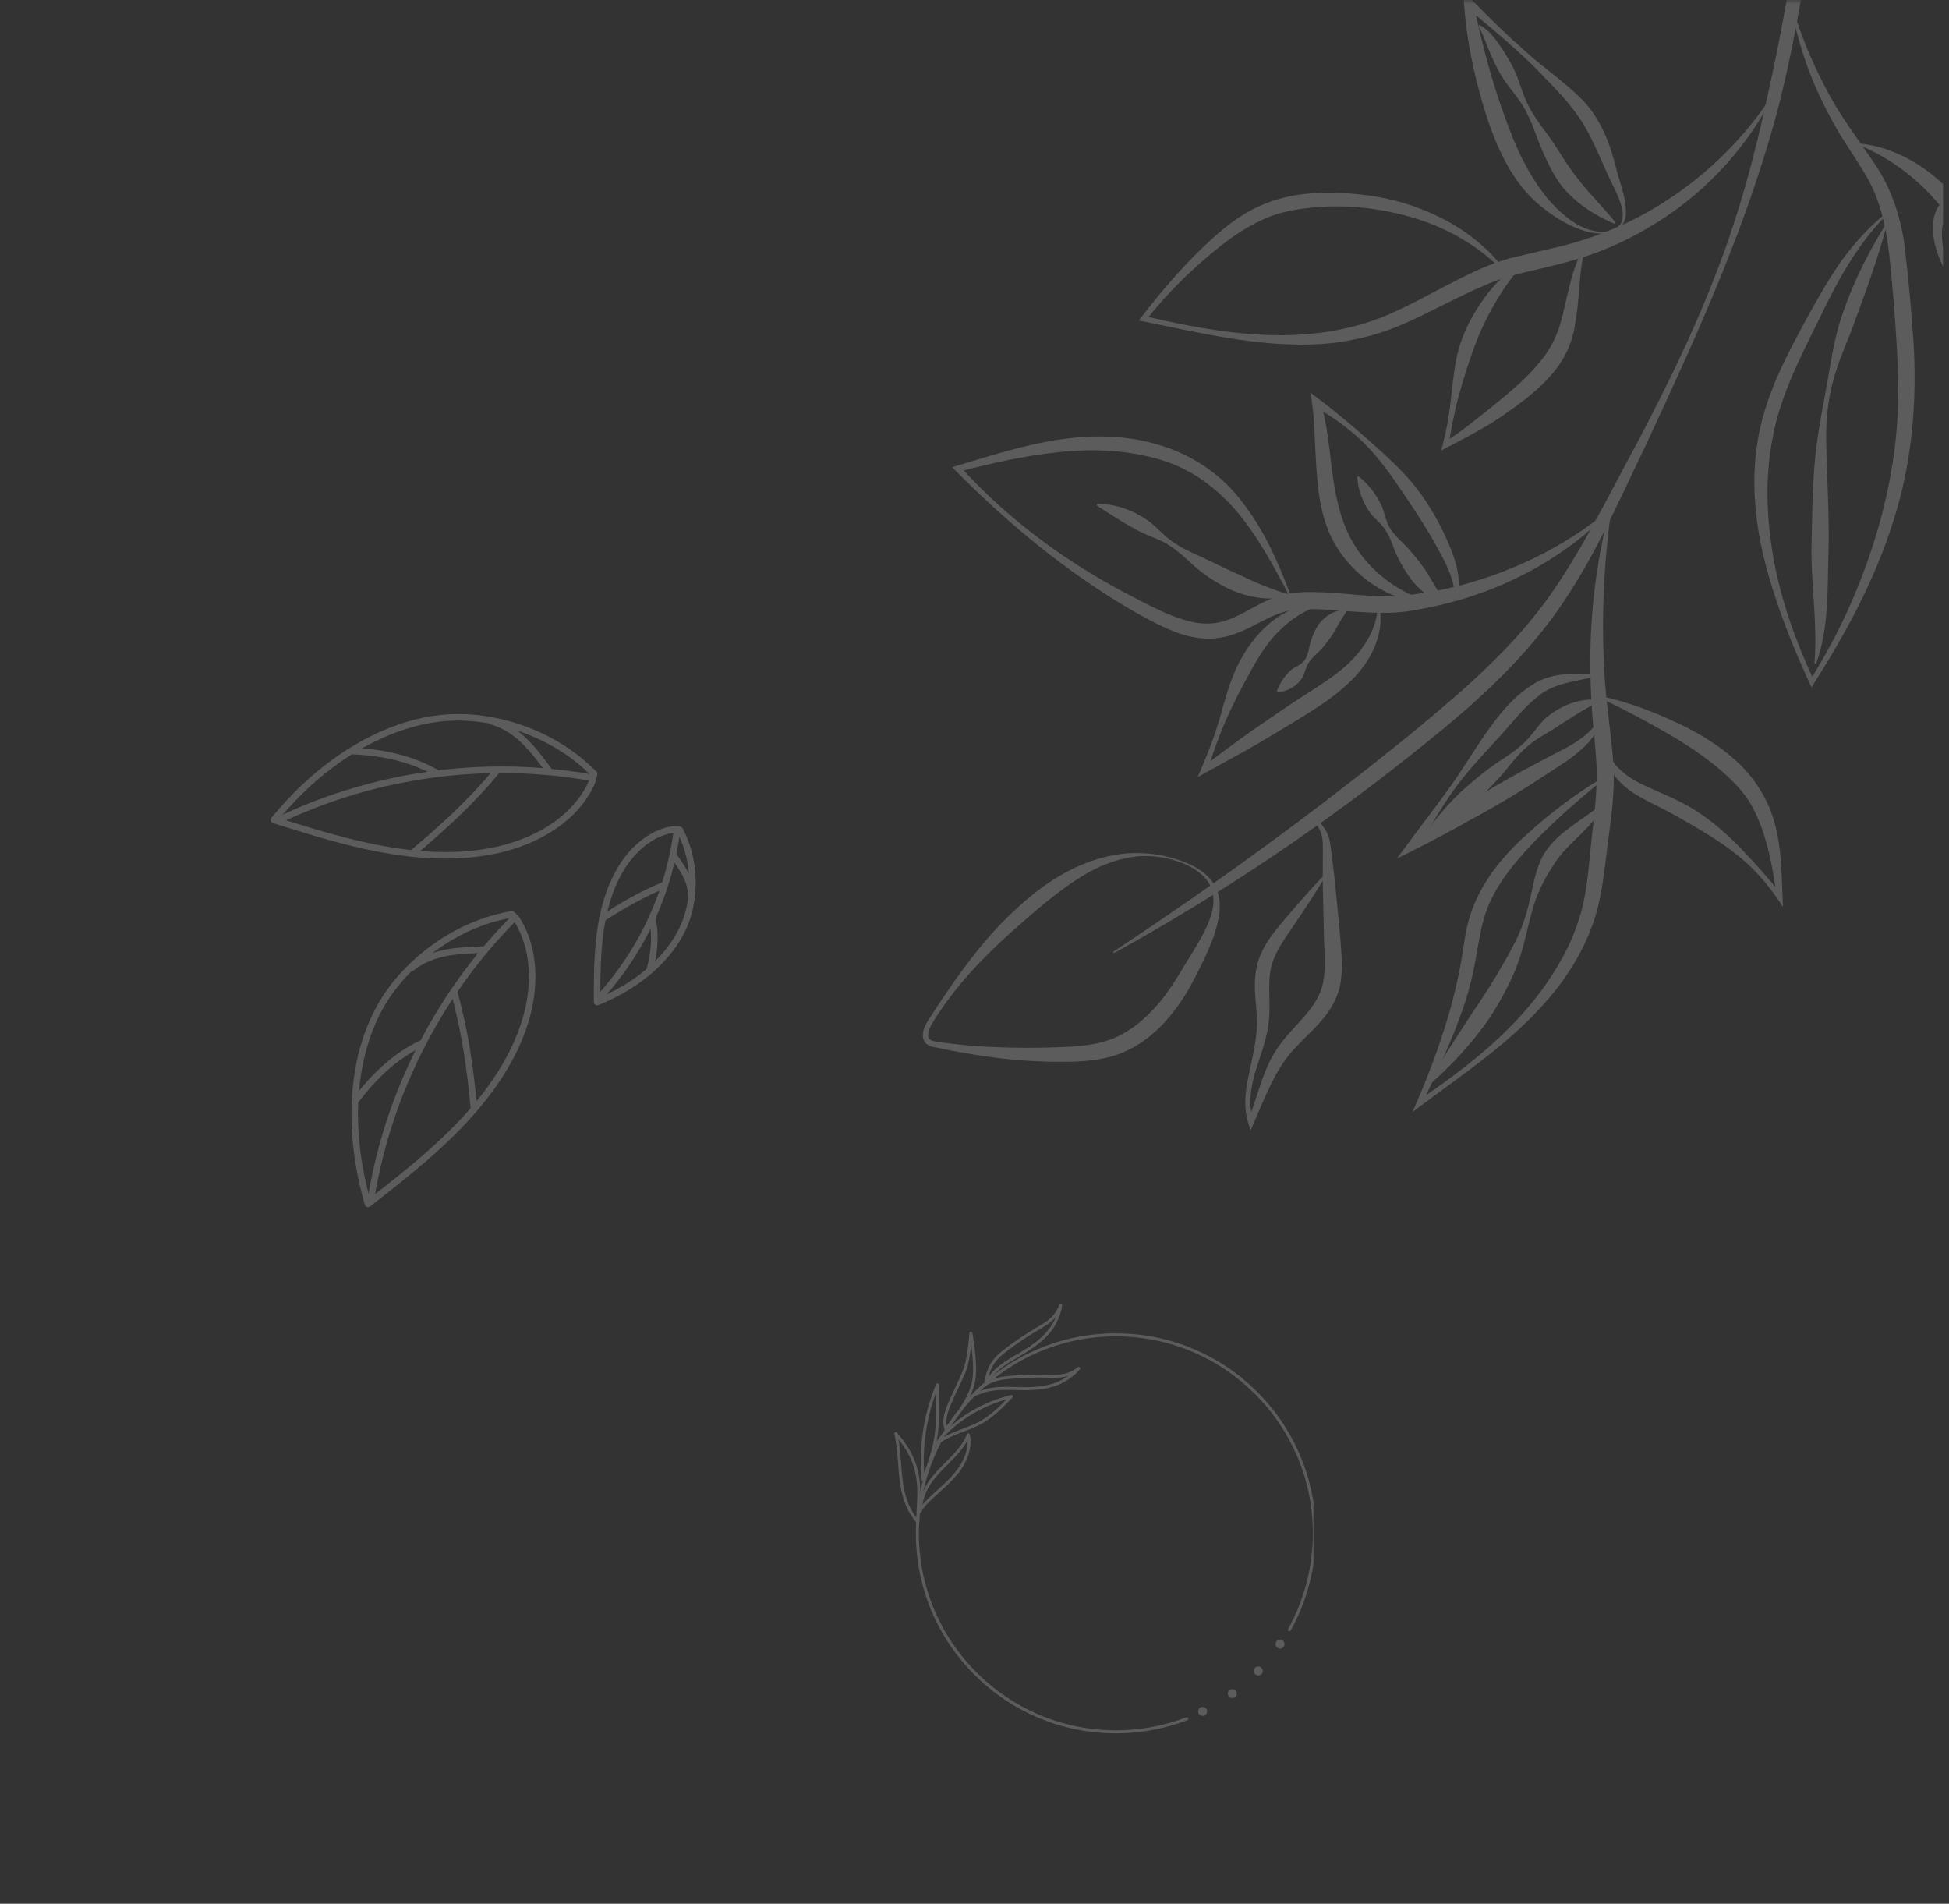 <svg xmlns="http://www.w3.org/2000/svg" xmlns:xlink="http://www.w3.org/1999/xlink" width="343" zoomAndPan="magnify" viewBox="0 0 257.25 251.25" height="335" preserveAspectRatio="xMidYMid meet" version="1.0"><rect x="0" y="0" width="257.25" height="251.25" fill="#333333" stroke="none"/><defs><filter x="0%" y="0%" width="100%" height="100%" id="e48d418381"><feColorMatrix values="0 0 0 0 1 0 0 0 0 1 0 0 0 0 1 0 0 0 1 0" color-interpolation-filters="sRGB"/></filter><clipPath id="3d6d04e11c"><path d="M 76 0 L 256.492 0 L 256.492 169 L 76 169 Z M 76 0 " clip-rule="nonzero"/></clipPath><mask id="b4875808d9"><g filter="url(#e48d418381)"><rect x="-25.725" width="308.7" fill="#000000" y="-25.125" height="301.5" fill-opacity="0.2"/></g></mask><clipPath id="b5c84caeb4"><path d="M 70 0 L 166 0 L 166 126 L 70 126 Z M 70 0 " clip-rule="nonzero"/></clipPath><clipPath id="10b704e081"><path d="M 57.535 167.594 L 2.734 28.441 L 179.457 -41.152 L 234.258 98 Z M 57.535 167.594 " clip-rule="nonzero"/></clipPath><clipPath id="9394f0899f"><path d="M 57.535 167.594 L 2.734 28.441 L 179.457 -41.152 L 234.258 98 Z M 57.535 167.594 " clip-rule="nonzero"/></clipPath><clipPath id="d10a7805ce"><path d="M 69.062 126.617 L 26.363 18.191 L 166.336 -36.934 L 209.035 71.496 Z M 69.062 126.617 " clip-rule="nonzero"/></clipPath><clipPath id="7063cdfcf4"><path d="M 69.062 126.617 L 26.625 18.859 L 166.598 -36.262 L 209.035 71.496 Z M 69.062 126.617 " clip-rule="nonzero"/></clipPath><clipPath id="e8d2884274"><path d="M 45 112 L 85 112 L 85 141 L 45 141 Z M 45 112 " clip-rule="nonzero"/></clipPath><clipPath id="3c9dd91ecd"><path d="M 57.535 167.594 L 2.734 28.441 L 179.457 -41.152 L 234.258 98 Z M 57.535 167.594 " clip-rule="nonzero"/></clipPath><clipPath id="f3fd510c75"><path d="M 57.535 167.594 L 2.734 28.441 L 179.457 -41.152 L 234.258 98 Z M 57.535 167.594 " clip-rule="nonzero"/></clipPath><clipPath id="4786678e48"><path d="M 88 107 L 102 107 L 102 150 L 88 150 Z M 88 107 " clip-rule="nonzero"/></clipPath><clipPath id="43bc46f155"><path d="M 57.535 167.594 L 2.734 28.441 L 179.457 -41.152 L 234.258 98 Z M 57.535 167.594 " clip-rule="nonzero"/></clipPath><clipPath id="64812da5ee"><path d="M 57.535 167.594 L 2.734 28.441 L 179.457 -41.152 L 234.258 98 Z M 57.535 167.594 " clip-rule="nonzero"/></clipPath><clipPath id="de5bcab19f"><path d="M 49 57 L 137 57 L 137 85 L 49 85 Z M 49 57 " clip-rule="nonzero"/></clipPath><clipPath id="1b90d04219"><path d="M 57.535 167.594 L 2.734 28.441 L 179.457 -41.152 L 234.258 98 Z M 57.535 167.594 " clip-rule="nonzero"/></clipPath><clipPath id="57d2595ac3"><path d="M 57.535 167.594 L 2.734 28.441 L 179.457 -41.152 L 234.258 98 Z M 57.535 167.594 " clip-rule="nonzero"/></clipPath><clipPath id="67a2a5272f"><path d="M 82 79 L 107 79 L 107 103 L 82 103 Z M 82 79 " clip-rule="nonzero"/></clipPath><clipPath id="20f73c387f"><path d="M 57.535 167.594 L 2.734 28.441 L 179.457 -41.152 L 234.258 98 Z M 57.535 167.594 " clip-rule="nonzero"/></clipPath><clipPath id="6b140a0700"><path d="M 57.535 167.594 L 2.734 28.441 L 179.457 -41.152 L 234.258 98 Z M 57.535 167.594 " clip-rule="nonzero"/></clipPath><clipPath id="39687932aa"><path d="M 97 51 L 117 51 L 117 80 L 97 80 Z M 97 51 " clip-rule="nonzero"/></clipPath><clipPath id="43e3c0bf6a"><path d="M 57.535 167.594 L 2.734 28.441 L 179.457 -41.152 L 234.258 98 Z M 57.535 167.594 " clip-rule="nonzero"/></clipPath><clipPath id="1ac3e924d8"><path d="M 57.535 167.594 L 2.734 28.441 L 179.457 -41.152 L 234.258 98 Z M 57.535 167.594 " clip-rule="nonzero"/></clipPath><clipPath id="d578a4f659"><path d="M 68 66 L 95 66 L 95 79 L 68 79 Z M 68 66 " clip-rule="nonzero"/></clipPath><clipPath id="a07ed4332a"><path d="M 57.535 167.594 L 2.734 28.441 L 179.457 -41.152 L 234.258 98 Z M 57.535 167.594 " clip-rule="nonzero"/></clipPath><clipPath id="f82d2de372"><path d="M 57.535 167.594 L 2.734 28.441 L 179.457 -41.152 L 234.258 98 Z M 57.535 167.594 " clip-rule="nonzero"/></clipPath><clipPath id="9b10613483"><path d="M 92 80 L 102 80 L 102 92 L 92 92 Z M 92 80 " clip-rule="nonzero"/></clipPath><clipPath id="62b0634ccf"><path d="M 57.535 167.594 L 2.734 28.441 L 179.457 -41.152 L 234.258 98 Z M 57.535 167.594 " clip-rule="nonzero"/></clipPath><clipPath id="7a29f15278"><path d="M 57.535 167.594 L 2.734 28.441 L 179.457 -41.152 L 234.258 98 Z M 57.535 167.594 " clip-rule="nonzero"/></clipPath><clipPath id="dd9af980be"><path d="M 103 62 L 115 62 L 115 80 L 103 80 Z M 103 62 " clip-rule="nonzero"/></clipPath><clipPath id="36fab8e881"><path d="M 57.535 167.594 L 2.734 28.441 L 179.457 -41.152 L 234.258 98 Z M 57.535 167.594 " clip-rule="nonzero"/></clipPath><clipPath id="b260d73ddb"><path d="M 57.535 167.594 L 2.734 28.441 L 179.457 -41.152 L 234.258 98 Z M 57.535 167.594 " clip-rule="nonzero"/></clipPath><clipPath id="c84c43a940"><path d="M 110 67 L 138 67 L 138 147 L 110 147 Z M 110 67 " clip-rule="nonzero"/></clipPath><clipPath id="c21a4edd9c"><path d="M 57.535 167.594 L 2.734 28.441 L 179.457 -41.152 L 234.258 98 Z M 57.535 167.594 " clip-rule="nonzero"/></clipPath><clipPath id="6cfcef1b05"><path d="M 57.535 167.594 L 2.734 28.441 L 179.457 -41.152 L 234.258 98 Z M 57.535 167.594 " clip-rule="nonzero"/></clipPath><clipPath id="7ea22d94cf"><path d="M 134 91 L 160 91 L 160 120 L 134 120 Z M 134 91 " clip-rule="nonzero"/></clipPath><clipPath id="248aebe82d"><path d="M 57.535 167.594 L 2.734 28.441 L 179.457 -41.152 L 234.258 98 Z M 57.535 167.594 " clip-rule="nonzero"/></clipPath><clipPath id="445510e59b"><path d="M 57.535 167.594 L 2.734 28.441 L 179.457 -41.152 L 234.258 98 Z M 57.535 167.594 " clip-rule="nonzero"/></clipPath><clipPath id="8425966a83"><path d="M 112 105 L 136 105 L 136 144 L 112 144 Z M 112 105 " clip-rule="nonzero"/></clipPath><clipPath id="e237549f1d"><path d="M 57.535 167.594 L 2.734 28.441 L 179.457 -41.152 L 234.258 98 Z M 57.535 167.594 " clip-rule="nonzero"/></clipPath><clipPath id="e0a107afec"><path d="M 57.535 167.594 L 2.734 28.441 L 179.457 -41.152 L 234.258 98 Z M 57.535 167.594 " clip-rule="nonzero"/></clipPath><clipPath id="fb1d414846"><path d="M 108 88 L 136 88 L 136 114 L 108 114 Z M 108 88 " clip-rule="nonzero"/></clipPath><clipPath id="183bd9defa"><path d="M 57.535 167.594 L 2.734 28.441 L 179.457 -41.152 L 234.258 98 Z M 57.535 167.594 " clip-rule="nonzero"/></clipPath><clipPath id="bbef4ef2c2"><path d="M 57.535 167.594 L 2.734 28.441 L 179.457 -41.152 L 234.258 98 Z M 57.535 167.594 " clip-rule="nonzero"/></clipPath><clipPath id="a7d427f11e"><path d="M 112 92 L 136 92 L 136 111 L 112 111 Z M 112 92 " clip-rule="nonzero"/></clipPath><clipPath id="b682f4fe2e"><path d="M 57.535 167.594 L 2.734 28.441 L 179.457 -41.152 L 234.258 98 Z M 57.535 167.594 " clip-rule="nonzero"/></clipPath><clipPath id="3ffc587b87"><path d="M 57.535 167.594 L 2.734 28.441 L 179.457 -41.152 L 234.258 98 Z M 57.535 167.594 " clip-rule="nonzero"/></clipPath><clipPath id="81aeb531ba"><path d="M 155 1 L 177 1 L 177 91 L 155 91 Z M 155 1 " clip-rule="nonzero"/></clipPath><clipPath id="99dd5732d8"><path d="M 57.535 167.594 L 2.734 28.441 L 179.457 -41.152 L 234.258 98 Z M 57.535 167.594 " clip-rule="nonzero"/></clipPath><clipPath id="3dfcae829c"><path d="M 57.535 167.594 L 2.734 28.441 L 179.457 -41.152 L 234.258 98 Z M 57.535 167.594 " clip-rule="nonzero"/></clipPath><clipPath id="8f37d2ec2d"><path d="M 169 18 L 180.492 18 L 180.492 56 L 169 56 Z M 169 18 " clip-rule="nonzero"/></clipPath><clipPath id="8fdef8017e"><path d="M 57.535 167.594 L 2.734 28.441 L 179.457 -41.152 L 234.258 98 Z M 57.535 167.594 " clip-rule="nonzero"/></clipPath><clipPath id="a70e420ed9"><path d="M 57.535 167.594 L 2.734 28.441 L 179.457 -41.152 L 234.258 98 Z M 57.535 167.594 " clip-rule="nonzero"/></clipPath><clipPath id="9001694660"><path d="M 179 25 L 180.492 25 L 180.492 68 L 179 68 Z M 179 25 " clip-rule="nonzero"/></clipPath><clipPath id="36c358de54"><path d="M 57.535 167.594 L 2.734 28.441 L 179.457 -41.152 L 234.258 98 Z M 57.535 167.594 " clip-rule="nonzero"/></clipPath><clipPath id="83a699df24"><path d="M 57.535 167.594 L 2.734 28.441 L 179.457 -41.152 L 234.258 98 Z M 57.535 167.594 " clip-rule="nonzero"/></clipPath><clipPath id="4f1fd05bd4"><path d="M 195.234 76.93 L 175.824 27.645 L 203.426 16.777 L 222.836 66.062 Z M 195.234 76.93 " clip-rule="nonzero"/></clipPath><clipPath id="e3b130c485"><path d="M 195.234 76.93 L 175.824 27.645 L 202.285 17.227 L 221.695 66.512 Z M 195.234 76.93 " clip-rule="nonzero"/></clipPath><clipPath id="1b028ebfd1"><path d="M 163 29 L 173 29 L 173 88 L 163 88 Z M 163 29 " clip-rule="nonzero"/></clipPath><clipPath id="c95bf5156f"><path d="M 57.535 167.594 L 2.734 28.441 L 179.457 -41.152 L 234.258 98 Z M 57.535 167.594 " clip-rule="nonzero"/></clipPath><clipPath id="cf6657efb3"><path d="M 57.535 167.594 L 2.734 28.441 L 179.457 -41.152 L 234.258 98 Z M 57.535 167.594 " clip-rule="nonzero"/></clipPath><clipPath id="dc892659a6"><path d="M 74 13 L 158 13 L 158 46 L 74 46 Z M 74 13 " clip-rule="nonzero"/></clipPath><clipPath id="e0ad51b6d9"><path d="M 57.535 167.594 L 2.734 28.441 L 179.457 -41.152 L 234.258 98 Z M 57.535 167.594 " clip-rule="nonzero"/></clipPath><clipPath id="d1c9abcb93"><path d="M 57.535 167.594 L 2.734 28.441 L 179.457 -41.152 L 234.258 98 Z M 57.535 167.594 " clip-rule="nonzero"/></clipPath><clipPath id="dba8cf1484"><path d="M 117 0 L 139 0 L 139 31 L 117 31 Z M 117 0 " clip-rule="nonzero"/></clipPath><clipPath id="1cbff78eec"><path d="M 57.535 167.594 L 2.734 28.441 L 179.457 -41.152 L 234.258 98 Z M 57.535 167.594 " clip-rule="nonzero"/></clipPath><clipPath id="8a5c0427c8"><path d="M 57.535 167.594 L 2.734 28.441 L 179.457 -41.152 L 234.258 98 Z M 57.535 167.594 " clip-rule="nonzero"/></clipPath><clipPath id="f531c709c8"><path d="M 114 32 L 134 32 L 134 60 L 114 60 Z M 114 32 " clip-rule="nonzero"/></clipPath><clipPath id="d7daa3e24e"><path d="M 57.535 167.594 L 2.734 28.441 L 179.457 -41.152 L 234.258 98 Z M 57.535 167.594 " clip-rule="nonzero"/></clipPath><clipPath id="51752acea8"><path d="M 57.535 167.594 L 2.734 28.441 L 179.457 -41.152 L 234.258 98 Z M 57.535 167.594 " clip-rule="nonzero"/></clipPath><clipPath id="752974a517"><path d="M 119 3 L 138 3 L 138 30 L 119 30 Z M 119 3 " clip-rule="nonzero"/></clipPath><clipPath id="957f0f5bca"><path d="M 57.535 167.594 L 2.734 28.441 L 179.457 -41.152 L 234.258 98 Z M 57.535 167.594 " clip-rule="nonzero"/></clipPath><clipPath id="54175ae44a"><path d="M 57.535 167.594 L 2.734 28.441 L 179.457 -41.152 L 234.258 98 Z M 57.535 167.594 " clip-rule="nonzero"/></clipPath><clipPath id="a1a8014717"><rect x="0" width="181" y="0" height="169"/></clipPath><mask id="9f77f7bee0"><g filter="url(#e48d418381)"><rect x="-25.725" width="308.7" fill="#000000" y="-25.125" height="301.5" fill-opacity="0.2"/></g></mask><clipPath id="309924d334"><path d="M 3 4 L 56.363 4 L 56.363 57.758 L 3 57.758 Z M 3 4 " clip-rule="nonzero"/></clipPath><clipPath id="d09b98aa72"><path d="M 12 1.016 L 24 1.016 L 24 12 L 12 12 Z M 12 1.016 " clip-rule="nonzero"/></clipPath><clipPath id="1314441554"><path d="M 1.027 18 L 5 18 L 5 31 L 1.027 31 Z M 1.027 18 " clip-rule="nonzero"/></clipPath><clipPath id="6cc4202756"><rect x="0" width="57" y="0" height="58"/></clipPath><mask id="0a9ddbbb13"><g filter="url(#e48d418381)"><rect x="-25.725" width="308.7" fill="#000000" y="-25.125" height="301.5" fill-opacity="0.2"/></g></mask><clipPath id="cecb778cd3"><path d="M 22 37 L 47 37 L 47 76.844 L 22 76.844 Z M 22 37 " clip-rule="nonzero"/></clipPath><clipPath id="628f09992a"><path d="M 24.379 76.609 L 1.172 24.734 L 55.094 0.613 L 78.301 52.488 Z M 24.379 76.609 " clip-rule="nonzero"/></clipPath><clipPath id="14234e745b"><path d="M 24.379 76.609 L 1.172 24.734 L 55.094 0.613 L 78.301 52.488 Z M 24.379 76.609 " clip-rule="nonzero"/></clipPath><clipPath id="3d7c8626b3"><path d="M 24 37 L 45 37 L 45 76 L 24 76 Z M 24 37 " clip-rule="nonzero"/></clipPath><clipPath id="30a88124fb"><path d="M 24.379 76.609 L 1.172 24.734 L 55.094 0.613 L 78.301 52.488 Z M 24.379 76.609 " clip-rule="nonzero"/></clipPath><clipPath id="36e275bbe4"><path d="M 24.379 76.609 L 1.172 24.734 L 55.094 0.613 L 78.301 52.488 Z M 24.379 76.609 " clip-rule="nonzero"/></clipPath><clipPath id="c208935839"><path d="M 22 54 L 33 54 L 33 63 L 22 63 Z M 22 54 " clip-rule="nonzero"/></clipPath><clipPath id="8bb5548cf0"><path d="M 24.379 76.609 L 1.172 24.734 L 55.094 0.613 L 78.301 52.488 Z M 24.379 76.609 " clip-rule="nonzero"/></clipPath><clipPath id="ea0d0d0fce"><path d="M 24.379 76.609 L 1.172 24.734 L 55.094 0.613 L 78.301 52.488 Z M 24.379 76.609 " clip-rule="nonzero"/></clipPath><clipPath id="8775f8ca92"><path d="M 35 47 L 40 47 L 40 64 L 35 64 Z M 35 47 " clip-rule="nonzero"/></clipPath><clipPath id="d384d9a6d4"><path d="M 24.379 76.609 L 1.172 24.734 L 55.094 0.613 L 78.301 52.488 Z M 24.379 76.609 " clip-rule="nonzero"/></clipPath><clipPath id="459b4a8051"><path d="M 24.379 76.609 L 1.172 24.734 L 55.094 0.613 L 78.301 52.488 Z M 24.379 76.609 " clip-rule="nonzero"/></clipPath><clipPath id="b9894a8a3f"><path d="M 29 41 L 41 41 L 41 46 L 29 46 Z M 29 41 " clip-rule="nonzero"/></clipPath><clipPath id="50878cb5e6"><path d="M 24.379 76.609 L 1.172 24.734 L 55.094 0.613 L 78.301 52.488 Z M 24.379 76.609 " clip-rule="nonzero"/></clipPath><clipPath id="018b668af9"><path d="M 24.379 76.609 L 1.172 24.734 L 55.094 0.613 L 78.301 52.488 Z M 24.379 76.609 " clip-rule="nonzero"/></clipPath><clipPath id="adfcbdd7de"><path d="M 11 11 L 55 11 L 55 31 L 11 31 Z M 11 11 " clip-rule="nonzero"/></clipPath><clipPath id="d736a0c4e9"><path d="M 24.379 76.609 L 1.172 24.734 L 55.094 0.613 L 78.301 52.488 Z M 24.379 76.609 " clip-rule="nonzero"/></clipPath><clipPath id="9865f3ba30"><path d="M 24.379 76.609 L 1.172 24.734 L 55.094 0.613 L 78.301 52.488 Z M 24.379 76.609 " clip-rule="nonzero"/></clipPath><clipPath id="277f7f5113"><path d="M 12 18 L 55 18 L 55 26 L 12 26 Z M 12 18 " clip-rule="nonzero"/></clipPath><clipPath id="892b2139b7"><path d="M 24.379 76.609 L 1.172 24.734 L 55.094 0.613 L 78.301 52.488 Z M 24.379 76.609 " clip-rule="nonzero"/></clipPath><clipPath id="2b4f9870a2"><path d="M 24.379 76.609 L 1.172 24.734 L 55.094 0.613 L 78.301 52.488 Z M 24.379 76.609 " clip-rule="nonzero"/></clipPath><clipPath id="372c25b9d8"><path d="M 22 15 L 35 15 L 35 20 L 22 20 Z M 22 15 " clip-rule="nonzero"/></clipPath><clipPath id="4e09888bcb"><path d="M 24.379 76.609 L 1.172 24.734 L 55.094 0.613 L 78.301 52.488 Z M 24.379 76.609 " clip-rule="nonzero"/></clipPath><clipPath id="c2629f5052"><path d="M 24.379 76.609 L 1.172 24.734 L 55.094 0.613 L 78.301 52.488 Z M 24.379 76.609 " clip-rule="nonzero"/></clipPath><clipPath id="28032b16ea"><path d="M 29 18 L 43 18 L 43 31 L 29 31 Z M 29 18 " clip-rule="nonzero"/></clipPath><clipPath id="e38b0edd84"><path d="M 24.379 76.609 L 1.172 24.734 L 55.094 0.613 L 78.301 52.488 Z M 24.379 76.609 " clip-rule="nonzero"/></clipPath><clipPath id="774e2f40af"><path d="M 24.379 76.609 L 1.172 24.734 L 55.094 0.613 L 78.301 52.488 Z M 24.379 76.609 " clip-rule="nonzero"/></clipPath><clipPath id="8934a56061"><path d="M 40 11 L 49 11 L 49 20 L 40 20 Z M 40 11 " clip-rule="nonzero"/></clipPath><clipPath id="899bfd6566"><path d="M 24.379 76.609 L 1.172 24.734 L 55.094 0.613 L 78.301 52.488 Z M 24.379 76.609 " clip-rule="nonzero"/></clipPath><clipPath id="9e0c6046da"><path d="M 24.379 76.609 L 1.172 24.734 L 55.094 0.613 L 78.301 52.488 Z M 24.379 76.609 " clip-rule="nonzero"/></clipPath><clipPath id="6c1d5a3d12"><path d="M 54 26 L 68 26 L 68 50 L 54 50 Z M 54 26 " clip-rule="nonzero"/></clipPath><clipPath id="095be11302"><path d="M 24.379 76.609 L 1.172 24.734 L 55.094 0.613 L 78.301 52.488 Z M 24.379 76.609 " clip-rule="nonzero"/></clipPath><clipPath id="5138c5e0fe"><path d="M 24.379 76.609 L 1.172 24.734 L 55.094 0.613 L 78.301 52.488 Z M 24.379 76.609 " clip-rule="nonzero"/></clipPath><clipPath id="f0f5fcb404"><path d="M 54 26 L 66 26 L 66 50 L 54 50 Z M 54 26 " clip-rule="nonzero"/></clipPath><clipPath id="27faad198b"><path d="M 24.379 76.609 L 1.172 24.734 L 55.094 0.613 L 78.301 52.488 Z M 24.379 76.609 " clip-rule="nonzero"/></clipPath><clipPath id="2e4fcc6ed0"><path d="M 24.379 76.609 L 1.172 24.734 L 55.094 0.613 L 78.301 52.488 Z M 24.379 76.609 " clip-rule="nonzero"/></clipPath><clipPath id="a1e1ca3b74"><path d="M 61 37 L 63 37 L 63 46 L 61 46 Z M 61 37 " clip-rule="nonzero"/></clipPath><clipPath id="9a37eeb764"><path d="M 24.379 76.609 L 1.172 24.734 L 55.094 0.613 L 78.301 52.488 Z M 24.379 76.609 " clip-rule="nonzero"/></clipPath><clipPath id="7c5b560934"><path d="M 24.379 76.609 L 1.172 24.734 L 55.094 0.613 L 78.301 52.488 Z M 24.379 76.609 " clip-rule="nonzero"/></clipPath><clipPath id="2350df80d2"><path d="M 55 33 L 65 33 L 65 39 L 55 39 Z M 55 33 " clip-rule="nonzero"/></clipPath><clipPath id="d6876ca85b"><path d="M 24.379 76.609 L 1.172 24.734 L 55.094 0.613 L 78.301 52.488 Z M 24.379 76.609 " clip-rule="nonzero"/></clipPath><clipPath id="910f37aabc"><path d="M 24.379 76.609 L 1.172 24.734 L 55.094 0.613 L 78.301 52.488 Z M 24.379 76.609 " clip-rule="nonzero"/></clipPath><clipPath id="8bcebfe460"><path d="M 64 29 L 68 29 L 68 36 L 64 36 Z M 64 29 " clip-rule="nonzero"/></clipPath><clipPath id="6b46aba6b6"><path d="M 24.379 76.609 L 1.172 24.734 L 55.094 0.613 L 78.301 52.488 Z M 24.379 76.609 " clip-rule="nonzero"/></clipPath><clipPath id="d0fa69fcf7"><path d="M 24.379 76.609 L 1.172 24.734 L 55.094 0.613 L 78.301 52.488 Z M 24.379 76.609 " clip-rule="nonzero"/></clipPath><clipPath id="a0c0b18692"><rect x="0" width="79" y="0" height="77"/></clipPath></defs><g clip-path="url(#3d6d04e11c)"><g mask="url(#b4875808d9)"><g transform="matrix(1, 0, 0, 1, 76, -0)"><g clip-path="url(#a1a8014717)"><g clip-path="url(#b5c84caeb4)"><g clip-path="url(#10b704e081)"><g clip-path="url(#9394f0899f)"><g clip-path="url(#d10a7805ce)"><g clip-path="url(#7063cdfcf4)"><path fill="#ffffff" d="M 165.418 -35.691 C 164.43 -19.336 162.926 -2.895 158.988 13.125 C 154.926 29.152 148.031 44.148 141.113 59.008 C 137.547 66.383 134.293 73.969 129.438 80.789 C 124.57 87.609 118.305 93.191 111.887 98.305 C 99.094 108.645 85.41 117.875 71.031 125.789 L 70.926 125.609 C 84.617 116.578 97.836 106.934 110.52 96.609 C 116.801 91.426 123.012 86.098 127.828 79.617 C 132.598 73.125 136.148 65.676 140.07 58.484 C 143.879 51.238 147.512 43.883 150.441 36.238 C 153.434 28.609 155.578 20.703 157.281 12.719 C 160.875 -3.203 162.801 -19.477 165.203 -35.715 L 165.418 -35.691 " fill-opacity="1" fill-rule="nonzero"/></g></g></g></g></g><g clip-path="url(#e8d2884274)"><g clip-path="url(#3c9dd91ecd)"><g clip-path="url(#f3fd510c75)"><path fill="#ffffff" d="M 79.363 113.426 C 81.363 114.055 83.461 115.098 84.504 117.148 C 85.465 119.277 84.844 121.676 84.152 123.691 C 83.406 125.746 82.434 127.668 81.441 129.547 C 80.434 131.48 79.18 133.309 77.68 134.965 C 76.156 136.59 74.324 138.031 72.18 138.914 C 70.035 139.809 67.75 140.043 65.59 140.117 C 61.281 140.223 57.004 139.906 52.781 139.215 C 51.73 139.051 50.672 138.867 49.629 138.668 L 48.062 138.34 C 47.547 138.215 47.016 138.246 46.391 137.852 C 45.758 137.414 45.715 136.559 45.875 136.023 C 46.023 135.453 46.324 134.941 46.621 134.504 C 47.207 133.617 47.754 132.707 48.371 131.832 C 50.738 128.293 53.289 124.832 56.277 121.734 C 59.285 118.711 62.652 115.852 66.715 114.156 C 68.719 113.297 70.867 112.754 73.027 112.605 C 75.18 112.492 77.336 112.758 79.363 113.426 Z M 79.301 113.629 C 77.297 112.992 75.145 112.793 73.094 113.156 C 71.039 113.547 69.086 114.297 67.309 115.344 C 63.758 117.438 60.629 120.227 57.496 123 C 54.398 125.793 51.402 128.805 48.934 132.223 C 48.32 133.078 47.719 133.945 47.172 134.848 C 46.629 135.648 46.199 136.84 46.816 137.238 C 47.098 137.43 47.684 137.473 48.199 137.566 L 49.762 137.762 C 50.812 137.879 51.859 137.984 52.914 138.059 C 57.117 138.34 61.328 138.355 65.488 138.121 C 67.555 137.992 69.551 137.688 71.309 136.887 C 73.074 136.078 74.66 134.875 76.027 133.418 C 77.43 131.988 78.594 130.293 79.664 128.539 C 80.742 126.715 81.91 124.957 82.867 123.137 C 83.785 121.336 84.559 119.305 83.953 117.375 C 83.281 115.449 81.258 114.266 79.301 113.629 " fill-opacity="1" fill-rule="nonzero"/></g></g></g><g clip-path="url(#4786678e48)"><g clip-path="url(#43bc46f155)"><g clip-path="url(#64812da5ee)"><path fill="#ffffff" d="M 98.941 115.625 C 97.453 118.188 95.781 120.625 94.133 123.059 C 93.305 124.25 92.551 125.453 92.07 126.703 C 91.586 127.926 91.52 129.25 91.527 130.672 C 91.547 132.094 91.633 133.609 91.43 135.164 C 91.219 136.715 90.77 138.164 90.305 139.566 C 89.359 142.312 88.477 145.285 89.48 147.977 L 88.766 147.965 L 90.52 142.703 C 91.121 140.934 91.926 139.141 93.148 137.594 C 94.312 136.051 95.695 134.793 96.762 133.422 C 97.859 132.047 98.551 130.637 98.75 129 C 98.941 127.367 98.812 125.551 98.75 123.691 L 98.625 118.16 C 98.57 116.324 98.598 114.473 98.602 112.629 C 98.598 111.695 98.645 110.824 98.402 110.027 C 98.289 109.641 98.035 109.25 97.828 108.812 C 97.617 108.398 97.453 107.816 97.703 107.344 L 97.898 107.418 C 97.734 108.281 98.609 108.836 99.074 109.738 C 99.559 110.66 99.625 111.664 99.738 112.562 C 99.965 114.398 100.207 116.23 100.367 118.062 L 100.891 123.566 C 101 125.391 101.27 127.27 100.996 129.301 C 100.785 131.367 99.645 133.324 98.375 134.75 C 97.09 136.219 95.711 137.438 94.547 138.742 C 92.262 141.32 90.945 144.875 89.477 148.234 L 89.062 149.191 L 88.762 148.223 C 87.805 145.184 88.82 142.16 89.363 139.312 C 89.648 137.875 89.902 136.441 89.918 135.059 C 89.914 133.672 89.699 132.242 89.641 130.719 C 89.582 129.215 89.719 127.523 90.379 126.016 C 90.996 124.52 91.961 123.285 92.895 122.125 C 94.809 119.867 96.707 117.625 98.777 115.496 L 98.941 115.625 " fill-opacity="1" fill-rule="nonzero"/></g></g></g><g clip-path="url(#de5bcab19f)"><g clip-path="url(#1b90d04219)"><g clip-path="url(#57d2595ac3)"><path fill="#ffffff" d="M 94.062 78.406 C 91.984 74.484 89.883 70.547 87.031 67.258 C 85.609 65.617 83.984 64.195 82.219 63.016 C 80.43 61.859 78.457 61 76.391 60.453 C 72.242 59.363 67.875 59.199 63.531 59.699 C 59.184 60.148 54.852 61.152 50.551 62.238 L 50.738 61.57 C 56.121 67.555 62.566 72.559 69.504 76.578 C 71.227 77.59 73.012 78.508 74.793 79.434 C 76.582 80.34 78.363 81.23 80.191 81.781 C 82.02 82.359 83.836 82.508 85.574 81.965 C 87.332 81.469 88.961 80.355 90.879 79.422 C 91.832 78.957 92.883 78.555 94.012 78.348 C 95.148 78.156 96.16 78.133 97.219 78.133 C 99.316 78.152 101.359 78.348 103.344 78.527 C 105.34 78.691 107.297 78.801 109.195 78.613 C 111.129 78.41 113.113 78.102 115.043 77.672 C 122.766 75.914 130.164 72.453 136.379 67.305 L 136.523 67.461 C 130.859 73.273 123.438 77.418 115.484 79.5 C 113.488 80.027 111.496 80.438 109.422 80.73 C 107.309 80.977 105.215 80.883 103.18 80.75 C 101.148 80.629 99.156 80.406 97.211 80.395 C 96.258 80.383 95.25 80.43 94.387 80.559 C 93.523 80.691 92.664 80.996 91.797 81.391 C 90.066 82.172 88.285 83.344 86.133 83.926 C 83.969 84.555 81.586 84.289 79.605 83.578 C 77.586 82.871 75.785 81.871 74.012 80.887 C 72.23 79.887 70.504 78.809 68.812 77.688 C 62.023 73.191 55.852 67.891 50.145 62.133 L 49.68 61.656 L 50.332 61.461 C 54.59 60.188 58.852 58.812 63.316 58.086 C 67.762 57.383 72.473 57.344 76.891 58.699 C 81.32 59.961 85.387 62.719 88.074 66.402 C 90.871 70.012 92.688 74.164 94.258 78.316 L 94.062 78.406 " fill-opacity="1" fill-rule="nonzero"/></g></g></g><g clip-path="url(#67a2a5272f)"><g clip-path="url(#20f73c387f)"><g clip-path="url(#6b140a0700)"><path fill="#ffffff" d="M 98.398 79.887 C 96.133 80.504 94.254 81.82 92.707 83.391 C 91.141 84.969 89.988 86.898 88.906 88.898 C 87.793 90.883 86.723 92.977 85.777 95.113 C 84.844 97.258 84.059 99.465 83.379 101.695 L 82.742 101.207 C 84.953 99.59 87.113 97.914 89.355 96.355 C 91.613 94.824 93.836 93.238 96.145 91.777 C 98.41 90.305 100.672 88.934 102.477 87.078 C 104.242 85.234 105.66 82.914 105.859 80.188 L 106.062 80.168 C 106.645 82.953 105.535 85.941 103.781 88.199 C 102 90.492 99.668 92.203 97.363 93.68 C 95.078 95.168 92.703 96.52 90.367 97.938 C 88.023 99.324 85.59 100.594 83.203 101.926 L 82.082 102.555 L 82.562 101.43 C 83.5 99.266 84.324 97.07 84.992 94.816 C 85.625 92.535 86.227 90.246 87.246 88.047 C 88.281 85.883 89.727 83.816 91.633 82.219 C 93.52 80.641 95.949 79.586 98.367 79.676 L 98.398 79.887 " fill-opacity="1" fill-rule="nonzero"/></g></g></g><g clip-path="url(#39687932aa)"><g clip-path="url(#43e3c0bf6a)"><g clip-path="url(#1ac3e924d8)"><path fill="#ffffff" d="M 116.027 79.223 C 116.113 76.457 114.707 74.113 113.41 71.742 C 112.094 69.367 110.598 67.129 109.074 64.891 C 107.578 62.641 105.965 60.406 104.031 58.473 C 102.078 56.547 99.824 54.953 97.441 53.621 L 98.316 53.02 C 99.094 55.746 99.398 58.551 99.715 61.273 C 100.039 63.984 100.473 66.633 101.375 69.055 C 102.262 71.461 103.727 73.668 105.668 75.438 C 107.602 77.23 109.965 78.602 112.605 79.414 L 112.57 79.625 C 109.758 79.496 106.969 78.434 104.625 76.723 C 102.301 75.004 100.348 72.633 99.27 69.875 C 98.184 67.117 97.914 64.223 97.73 61.449 C 97.535 58.672 97.539 55.949 97.191 53.258 L 97.004 51.855 L 98.062 52.656 C 100.309 54.332 102.414 56.137 104.5 57.965 C 106.574 59.809 108.676 61.668 110.488 63.828 C 112.262 66.008 113.723 68.445 114.879 71.004 C 115.988 73.473 117.129 76.469 116.238 79.266 L 116.027 79.223 " fill-opacity="1" fill-rule="nonzero"/></g></g></g><g clip-path="url(#d578a4f659)"><g clip-path="url(#a07ed4332a)"><g clip-path="url(#f82d2de372)"><path fill="#ffffff" d="M 68.828 66.508 C 71.328 66.461 73.715 67.422 75.668 68.805 C 76.633 69.547 77.434 70.484 78.379 71.195 C 79.316 71.93 80.355 72.492 81.441 72.988 C 83.625 73.945 85.645 75.035 87.723 75.926 C 89.762 76.918 91.797 77.754 94.125 78.457 L 94.121 78.668 C 91.719 79.34 89.098 78.895 86.82 77.996 C 84.566 77.008 82.535 75.629 80.801 73.953 C 79.914 73.148 79.016 72.363 77.988 71.77 C 76.977 71.164 75.812 70.801 74.758 70.312 C 72.676 69.254 70.816 68.055 68.766 66.711 L 68.828 66.508 " fill-opacity="1" fill-rule="nonzero"/></g></g></g><g clip-path="url(#9b10613483)"><g clip-path="url(#62b0634ccf)"><g clip-path="url(#7a29f15278)"><path fill="#ffffff" d="M 92.539 91.176 C 93.055 89.895 93.691 89.031 94.555 88.309 C 95.023 87.984 95.648 87.746 96.039 87.309 C 96.441 86.883 96.625 86.312 96.754 85.719 C 96.965 84.508 97.391 83.379 98.125 82.305 C 98.91 81.32 100.207 80.391 101.629 80.543 L 101.711 80.734 C 100.941 81.828 100.535 82.664 99.98 83.602 C 99.359 84.469 98.727 85.457 97.766 86.289 C 97.305 86.73 96.879 87.164 96.594 87.703 C 96.305 88.234 96.195 88.93 95.879 89.48 C 95.176 90.52 94.051 91.25 92.66 91.352 L 92.539 91.176 " fill-opacity="1" fill-rule="nonzero"/></g></g></g><g clip-path="url(#dd9af980be)"><g clip-path="url(#36fab8e881)"><g clip-path="url(#b260d73ddb)"><path fill="#ffffff" d="M 103.324 62.867 C 104.758 64.023 105.73 65.363 106.426 66.887 C 106.734 67.672 106.875 68.559 107.258 69.309 C 107.629 70.07 108.188 70.703 108.801 71.305 C 110.059 72.473 111.09 73.781 112.066 75.125 C 112.969 76.523 113.668 77.848 114.648 79.34 L 114.531 79.512 C 112.703 79.117 111.285 77.754 110.234 76.441 C 109.242 75.055 108.387 73.586 107.82 71.938 C 107.516 71.125 107.176 70.344 106.668 69.672 C 106.18 68.984 105.445 68.438 104.91 67.777 C 103.91 66.391 103.273 64.793 103.141 62.965 L 103.324 62.867 " fill-opacity="1" fill-rule="nonzero"/></g></g></g><g clip-path="url(#c84c43a940)"><g clip-path="url(#c21a4edd9c)"><g clip-path="url(#6cfcef1b05)"><path fill="#ffffff" d="M 135.988 102.602 C 132.637 105.273 129.434 108.094 126.473 111.117 C 123.582 114.168 120.863 117.48 119.801 121.422 C 119.277 123.391 118.996 125.48 118.578 127.629 C 118.16 129.77 117.566 131.871 116.809 133.906 C 115.371 138.004 113.422 141.84 111.699 145.754 L 111.133 145.293 C 117.164 141.195 123.055 136.66 127.355 130.855 C 129.492 127.961 131.293 124.832 132.359 121.457 C 133.488 118.121 133.668 114.527 134.059 110.852 C 134.473 107.176 134.938 103.664 134.672 100.113 C 134.57 98.328 134.359 96.52 134.191 94.68 C 134.055 92.832 133.957 90.984 133.926 89.137 C 133.75 81.742 134.625 74.336 136.461 67.234 L 136.672 67.277 C 135.645 74.531 135.355 81.824 135.777 89.059 C 135.988 92.684 136.566 96.219 136.887 99.961 C 137.25 103.73 136.719 107.527 136.242 111.105 C 135.762 114.684 135.496 118.477 134.188 122.082 C 132.879 125.656 130.887 128.902 128.457 131.727 C 123.605 137.43 117.422 141.535 111.574 145.91 L 110.441 146.758 L 111 145.453 C 112.703 141.527 114.172 137.508 115.352 133.438 C 115.918 131.398 116.41 129.348 116.793 127.293 C 117.168 125.242 117.344 123.066 118.02 120.902 C 119.387 116.551 122.301 113 125.512 110.129 C 128.703 107.215 132.168 104.621 135.871 102.438 L 135.988 102.602 " fill-opacity="1" fill-rule="nonzero"/></g></g></g><g clip-path="url(#7ea22d94cf)"><g clip-path="url(#248aebe82d)"><g clip-path="url(#445510e59b)"><path fill="#ffffff" d="M 135.891 98.309 C 136.477 100.879 138.602 102.48 140.809 103.551 C 143.055 104.625 145.645 105.559 147.887 107.023 C 150.152 108.465 152.148 110.273 153.984 112.184 C 155.816 114.105 157.562 116.07 159.207 118.145 L 158.512 118.398 C 158.109 115.203 157.516 112.031 156.48 109.121 C 155.93 107.684 155.285 106.289 154.398 105.082 C 153.52 103.863 152.426 102.801 151.273 101.777 C 148.922 99.758 146.312 98.031 143.523 96.461 C 140.746 94.895 137.922 93.375 134.984 92.031 L 135.043 91.828 C 138.242 92.473 141.328 93.578 144.309 94.914 C 147.273 96.227 150.242 97.852 152.754 100.07 C 155.324 102.238 157.344 105.312 158.215 108.562 C 159.141 111.816 159.137 115.121 159.281 118.336 L 159.344 119.691 L 158.59 118.59 C 157.125 116.453 155.383 114.488 153.344 112.883 C 151.328 111.246 149.109 109.922 146.914 108.637 C 145.805 107.988 144.695 107.367 143.559 106.781 C 142.41 106.219 141.215 105.625 140.043 104.926 C 137.746 103.582 135.543 101.133 135.68 98.32 L 135.891 98.309 " fill-opacity="1" fill-rule="nonzero"/></g></g></g><g clip-path="url(#8425966a83)"><g clip-path="url(#e237549f1d)"><g clip-path="url(#e0a107afec)"><path fill="#ffffff" d="M 135.801 106.039 C 134.988 107.809 133.582 109.164 132.285 110.457 C 130.91 111.754 129.805 112.898 128.898 114.395 C 127.941 115.848 127.094 117.508 126.516 119.258 C 125.945 121.012 125.598 122.84 125.098 124.664 C 124.629 126.504 123.973 128.293 123.105 129.977 C 122.27 131.668 121.336 133.316 120.258 134.852 C 118.066 137.91 115.535 140.66 112.707 143.125 L 112.539 142.988 C 114.332 139.684 116.418 136.641 118.391 133.586 C 120.453 130.574 122.34 127.512 124.016 124.262 C 124.828 122.625 125.43 120.879 125.855 119.07 C 126.285 117.266 126.547 115.375 127.348 113.559 C 128.133 111.727 129.75 110.262 131.219 109.211 C 132.688 108.074 134.266 107.152 135.625 105.91 L 135.801 106.039 " fill-opacity="1" fill-rule="nonzero"/></g></g></g><g clip-path="url(#fb1d414846)"><g clip-path="url(#183bd9defa)"><g clip-path="url(#bbef4ef2c2)"><path fill="#ffffff" d="M 134.859 89.215 C 132.055 89.945 129.117 90.121 127.105 91.832 C 124.965 93.422 123.344 95.77 121.359 97.828 C 119.434 99.941 117.465 102.023 115.812 104.363 C 114.148 106.684 112.738 109.18 111.379 111.691 L 110.391 110.672 C 112.465 109.258 114.586 107.906 116.719 106.59 C 118.844 105.254 120.973 103.934 123.164 102.723 C 125.332 101.473 127.586 100.352 129.797 99.168 C 130.891 98.621 131.957 98.043 132.902 97.297 C 133.855 96.574 134.723 95.707 135.133 94.543 L 135.348 94.582 C 135.262 95.906 134.469 97.098 133.602 98.055 C 132.699 99.016 131.672 99.82 130.609 100.559 C 128.504 101.914 126.434 103.34 124.289 104.629 C 122.16 105.957 119.973 107.176 117.77 108.379 C 115.582 109.605 113.375 110.805 111.133 111.926 L 108.363 113.32 L 110.145 110.91 C 111.855 108.59 113.637 106.336 115.293 103.992 C 116.973 101.668 118.445 99.191 120.09 96.816 C 121.727 94.484 123.543 92.121 126.152 90.438 C 127.41 89.586 129.031 89.09 130.488 89.004 C 131.961 88.879 133.398 88.953 134.84 89 L 134.859 89.215 " fill-opacity="1" fill-rule="nonzero"/></g></g></g><g clip-path="url(#a7d427f11e)"><g clip-path="url(#b682f4fe2e)"><g clip-path="url(#3ffc587b87)"><path fill="#ffffff" d="M 135.066 92.586 C 132.84 93.727 130.965 94.977 129 96.246 C 128.031 96.832 126.895 97.465 125.945 98.223 C 124.984 98.984 124.168 99.902 123.383 100.859 C 121.855 102.812 120.125 104.543 118.32 106.188 C 116.449 107.762 114.469 109.219 112.199 110.359 L 112.055 110.203 C 113.406 108.055 115.055 106.23 116.809 104.516 C 118.621 102.887 120.512 101.32 122.605 100 C 123.637 99.316 124.633 98.59 125.484 97.707 C 126.363 96.848 126.969 95.758 127.926 94.848 C 129.848 93.172 132.434 92.082 135.039 92.371 L 135.066 92.586 " fill-opacity="1" fill-rule="nonzero"/></g></g></g><g clip-path="url(#81aeb531ba)"><g clip-path="url(#99dd5732d8)"><g clip-path="url(#3dfcae829c)"><path fill="#ffffff" d="M 173.047 28.32 C 169.074 32.324 166.438 37.23 164.031 42.281 C 161.547 47.297 158.996 52.285 157.992 57.652 C 156.938 63.008 157.145 68.59 158.152 74.047 C 159.168 79.512 161.086 84.812 163.457 89.863 L 162.867 89.828 C 167.082 83.188 170.238 75.887 172.273 68.363 C 173.277 64.594 173.996 60.762 174.32 56.898 C 174.68 53.039 174.559 49.137 174.328 45.234 C 174.094 41.34 173.773 37.367 173.355 33.508 C 172.887 29.648 172.078 25.961 170.008 22.695 C 169.02 21.031 167.883 19.422 166.84 17.707 C 165.816 15.984 164.883 14.219 164.051 12.402 C 162.355 8.781 161.203 4.949 160.414 1.07 L 160.625 1.02 C 161.727 4.805 163.273 8.43 165.109 11.879 C 166.91 15.375 169.281 18.391 171.52 21.754 C 173.828 25.125 175.055 29.281 175.484 33.238 C 175.941 37.223 176.289 41.117 176.562 45.102 C 177.055 53.039 176.359 61.23 173.879 68.832 C 171.492 76.477 167.664 83.52 163.434 90.191 L 163.102 90.723 L 162.84 90.152 C 160.5 85.043 158.406 79.801 156.988 74.301 C 155.586 68.82 155.047 62.977 156.152 57.293 C 157.273 51.578 160.039 46.492 162.707 41.59 C 164.074 39.141 165.465 36.66 167.105 34.344 C 168.785 32.055 170.703 29.938 172.906 28.164 L 173.047 28.32 " fill-opacity="1" fill-rule="nonzero"/></g></g></g><g clip-path="url(#8f37d2ec2d)"><g clip-path="url(#8fdef8017e)"><g clip-path="url(#a70e420ed9)"><path fill="#ffffff" d="M 209.711 56 C 205.902 53.266 202.363 50.348 198.918 47.273 C 197.242 45.691 195.625 44.016 193.836 42.551 C 192.059 41.062 190.031 39.938 188.215 38.324 C 186.328 36.691 185.262 34.414 184.082 32.559 C 182.883 30.637 181.531 28.832 180.082 27.145 C 177.234 23.703 173.68 20.93 169.371 19.137 L 169.422 18.93 C 174.145 19.402 178.594 22.09 181.785 25.652 C 183.395 27.441 184.684 29.477 185.809 31.559 C 186.98 33.676 187.652 35.816 189.055 37.52 C 191.988 40.973 196.293 43.211 200.051 45.922 C 203.73 48.77 207.07 52.078 209.863 55.844 L 209.711 56 " fill-opacity="1" fill-rule="nonzero"/></g></g></g><g clip-path="url(#9001694660)"><g clip-path="url(#36c358de54)"><g clip-path="url(#83a699df24)"><g clip-path="url(#4f1fd05bd4)"><g clip-path="url(#e3b130c485)"><path fill="#ffffff" d="M 185.207 42.168 C 183.047 39.754 181.207 37.047 179.941 33.984 C 179.371 32.441 178.93 30.762 179.215 28.953 C 179.359 28.059 179.785 27.09 180.59 26.418 C 181.391 25.758 182.367 25.512 183.246 25.391 C 190.113 25.031 196.656 27.598 201.957 31.586 C 207.281 35.582 211.348 41.07 213.965 47.039 C 216.633 53.027 218.176 59.34 219.426 65.695 L 219.691 67.023 L 218.719 66.027 C 216.348 63.59 212.793 63.133 209.406 62.203 C 207.699 61.73 205.918 61.117 204.371 59.953 C 202.754 58.805 201.793 57.172 200.75 55.902 C 198.664 53.297 195.965 51.094 193.195 48.984 C 190.438 46.84 187.574 44.758 185.207 42.168 Z M 185.367 42.027 C 187.711 44.617 190.699 46.465 193.68 48.277 C 196.637 50.113 199.734 51.969 202.148 54.734 C 203.352 56.121 204.25 57.539 205.508 58.449 C 206.75 59.418 208.301 60.035 209.906 60.629 C 211.512 61.207 213.219 61.703 214.871 62.395 C 216.527 63.086 218.133 64.086 219.336 65.492 L 218.621 65.824 C 217.766 59.469 215.848 53.219 212.812 47.609 C 209.762 42.035 205.793 36.953 200.672 33.34 C 195.641 29.688 189.473 27.422 183.43 27.195 C 181.988 27.258 180.902 27.844 180.523 29.258 C 180.141 30.625 180.316 32.227 180.723 33.73 C 181.57 36.77 183.254 39.621 185.367 42.027 " fill-opacity="1" fill-rule="nonzero"/></g></g></g></g></g><g clip-path="url(#1b028ebfd1)"><g clip-path="url(#c95bf5156f)"><g clip-path="url(#cf6657efb3)"><path fill="#ffffff" d="M 172.996 29.836 C 171.711 34.664 169.98 39.25 168.289 43.832 C 167.371 46.105 166.406 48.383 165.824 50.77 C 165.234 53.156 165.008 55.609 165.039 58.062 C 165.113 62.949 165.484 67.887 165.344 72.84 C 165.184 77.625 165.449 82.859 163.699 87.605 L 163.488 87.566 C 163.898 82.609 163.133 77.867 163.086 72.816 C 163.23 67.902 163.148 62.949 163.883 57.984 C 164.223 55.512 164.719 53.062 165.156 50.625 C 165.59 48.184 165.965 45.699 166.613 43.281 C 168.023 38.492 170.188 33.992 172.805 29.75 L 172.996 29.836 " fill-opacity="1" fill-rule="nonzero"/></g></g></g><g clip-path="url(#dc892659a6)"><g clip-path="url(#e0ad51b6d9)"><g clip-path="url(#d1c9abcb93)"><path fill="#ffffff" d="M 122.66 36.059 C 119.457 32.641 115.352 30.262 110.992 28.875 C 106.609 27.523 101.973 26.957 97.422 27.371 C 95.16 27.594 92.938 27.953 90.906 28.871 C 88.859 29.781 86.941 31.023 85.125 32.445 C 81.5 35.328 78.109 38.598 75.246 42.277 L 75.039 41.707 C 82.523 43.457 90.27 44.855 97.848 43.969 C 101.625 43.531 105.254 42.539 108.664 40.875 C 112.102 39.281 115.422 37.27 119.035 35.652 C 120.82 34.836 122.773 34.145 124.648 33.762 L 130.32 32.426 C 133.961 31.48 137.527 30.141 140.848 28.324 C 147.5 24.707 153.309 19.461 157.613 13.043 L 157.797 13.148 C 154.172 20.008 148.574 25.941 141.766 29.93 C 138.391 31.973 134.711 33.535 130.879 34.566 C 127.176 35.633 123.305 36.105 119.914 37.68 C 116.434 39.141 113.062 41.074 109.461 42.652 C 105.863 44.273 101.895 45.215 97.965 45.426 C 90.055 45.82 82.438 43.938 74.879 42.41 L 74.32 42.301 L 74.672 41.836 C 77.535 38.094 80.648 34.512 84.188 31.328 C 85.965 29.738 87.91 28.242 90.168 27.23 C 92.414 26.199 94.867 25.645 97.277 25.512 C 102.078 25.242 106.965 25.809 111.457 27.543 C 115.934 29.242 120.059 32.066 122.832 35.918 L 122.66 36.059 " fill-opacity="1" fill-rule="nonzero"/></g></g></g><g clip-path="url(#dba8cf1484)"><g clip-path="url(#1cbff78eec)"><g clip-path="url(#8a5c0427c8)"><path fill="#ffffff" d="M 136.031 30.773 C 134.41 30.996 132.816 30.449 131.355 29.785 C 129.895 29.098 128.547 28.18 127.277 27.133 C 124.711 25.039 122.938 22.125 121.648 19.164 C 120.355 16.176 119.484 13.105 118.73 9.996 C 117.98 6.883 117.48 3.719 117.242 0.539 L 117.105 -1.203 L 118.27 -0.012 C 120.555 2.336 122.898 4.625 125.352 6.789 C 127.777 9.004 130.516 10.781 132.902 13.227 C 135.332 15.742 136.551 19.105 137.328 22.25 C 137.711 23.789 138.352 25.367 138.555 27.059 C 138.633 27.891 138.672 28.809 138.215 29.586 C 137.738 30.359 136.844 30.668 136.031 30.773 Z M 136.004 30.562 C 136.781 30.438 137.602 30.129 137.961 29.438 C 138.281 28.738 138.219 27.918 138 27.16 C 137.566 25.633 136.738 24.25 136.047 22.699 C 134.695 19.699 133.559 16.789 131.578 14.363 C 130.641 13.105 129.523 11.938 128.383 10.758 C 127.25 9.574 126.102 8.398 124.898 7.289 C 122.5 5.066 119.992 2.961 117.43 0.91 L 118.465 0.371 C 119.098 3.445 119.836 6.48 120.684 9.484 C 121.555 12.465 122.566 15.441 123.715 18.289 C 124.879 21.129 126.32 23.801 128.238 26.164 C 129.23 27.344 130.363 28.418 131.637 29.285 C 132.922 30.129 134.449 30.73 136.004 30.562 " fill-opacity="1" fill-rule="nonzero"/></g></g></g><g clip-path="url(#f531c709c8)"><g clip-path="url(#d7daa3e24e)"><g clip-path="url(#51752acea8)"><path fill="#ffffff" d="M 125.117 34.859 C 123.543 36.438 122.34 38.266 121.254 40.133 C 120.156 42.008 119.254 43.98 118.523 45.988 C 117.816 47.988 117.105 50.113 116.535 52.258 C 115.941 54.406 115.57 56.605 115.168 58.809 L 114.617 58.402 C 116.961 56.91 119.102 55.133 121.25 53.414 C 123.387 51.676 125.5 49.902 127.156 47.879 C 128.883 45.867 129.855 43.613 130.422 40.875 C 131.066 38.219 131.547 35.324 132.973 32.832 L 133.168 32.918 C 132.469 35.609 132.512 38.371 132.141 41.176 C 131.953 42.574 131.762 44.027 131.207 45.473 C 130.652 46.887 129.863 48.199 128.891 49.32 C 126.961 51.582 124.637 53.266 122.332 54.867 C 120 56.469 117.473 57.758 114.988 59.055 L 114.223 59.445 L 114.434 58.645 C 114.996 56.5 115.348 54.301 115.574 52.078 C 115.836 49.848 116.039 47.586 116.738 45.371 C 117.473 43.164 118.605 41.141 119.945 39.277 C 121.297 37.449 122.961 35.754 124.988 34.688 L 125.117 34.859 " fill-opacity="1" fill-rule="nonzero"/></g></g></g><g clip-path="url(#752974a517)"><g clip-path="url(#957f0f5bca)"><g clip-path="url(#54175ae44a)"><path fill="#ffffff" d="M 119.277 3.293 C 120.562 3.961 121.426 5.203 122.152 6.281 C 122.895 7.395 123.586 8.543 124.117 9.777 C 124.625 11.02 124.984 12.344 125.551 13.562 C 126.117 14.77 126.875 15.879 127.676 16.965 C 129.359 19.098 130.57 21.512 132.125 23.406 C 133.617 25.41 135.52 27.23 137.246 29.379 L 137.117 29.555 C 134.602 28.473 132.234 27.004 130.363 24.832 C 129.441 23.727 128.785 22.465 128.195 21.246 C 127.594 20.023 127.117 18.789 126.648 17.516 C 126.18 16.258 125.656 15.023 124.953 13.887 C 124.246 12.75 123.344 11.727 122.574 10.625 C 121.824 9.512 121.25 8.309 120.715 7.078 C 120.16 5.828 119.824 4.617 119.137 3.457 L 119.277 3.293 " fill-opacity="1" fill-rule="nonzero"/></g></g></g></g></g></g></g><g mask="url(#9f77f7bee0)"><g transform="matrix(1, 0, 0, 1, 117, 171)"><g clip-path="url(#6cc4202756)"><g clip-path="url(#309924d334)"><path fill="#ffffff" d="M 30.281 57.758 C 26.719 57.758 23.262 57.059 20.008 55.684 C 16.863 54.352 14.039 52.449 11.617 50.027 C 9.191 47.602 7.289 44.777 5.961 41.637 C 4.582 38.383 3.887 34.922 3.887 31.359 C 3.887 27.797 4.582 24.34 5.961 21.086 C 7.289 17.941 9.191 15.117 11.617 12.695 C 14.043 10.273 16.863 8.367 20.008 7.039 C 23.262 5.66 26.719 4.965 30.281 4.965 C 33.844 4.965 37.301 5.66 40.559 7.039 C 43.699 8.367 46.523 10.27 48.949 12.695 C 51.371 15.121 53.273 17.941 54.605 21.086 C 55.98 24.34 56.68 27.797 56.68 31.359 C 56.68 35.855 55.531 40.293 53.355 44.195 C 53.301 44.289 53.18 44.324 53.086 44.27 C 52.992 44.219 52.957 44.098 53.008 44.004 C 55.152 40.16 56.285 35.789 56.285 31.359 C 56.285 17.023 44.621 5.359 30.281 5.359 C 15.945 5.359 4.281 17.023 4.281 31.359 C 4.281 45.699 15.945 57.363 30.281 57.363 C 33.488 57.363 36.617 56.785 39.582 55.648 C 39.688 55.609 39.801 55.66 39.84 55.762 C 39.879 55.867 39.828 55.98 39.727 56.02 C 36.715 57.172 33.535 57.758 30.281 57.758 Z M 30.281 57.758 " fill-opacity="1" fill-rule="nonzero"/></g><g clip-path="url(#d09b98aa72)"><path fill="#ffffff" d="M 13.074 11.801 C 13.055 11.801 13.031 11.801 13.012 11.793 C 12.918 11.762 12.863 11.664 12.883 11.566 C 13.184 10.082 13.461 9.215 14.234 8.297 C 14.699 7.746 15.277 7.293 15.781 6.91 C 17.059 5.941 18.41 5.039 19.793 4.223 L 19.992 4.105 C 20.598 3.75 21.227 3.383 21.73 2.898 C 22.219 2.422 22.594 1.832 22.812 1.188 C 22.848 1.09 22.949 1.035 23.047 1.059 C 23.148 1.086 23.211 1.18 23.195 1.281 C 23.012 2.449 22.547 3.574 21.852 4.531 C 20.805 5.965 19.277 6.984 17.777 7.871 C 17.656 7.945 17.531 8.016 17.406 8.09 C 16.098 8.859 14.746 9.652 13.855 10.852 C 13.801 10.93 13.738 11.004 13.676 11.086 C 13.516 11.289 13.348 11.496 13.254 11.691 C 13.219 11.762 13.148 11.801 13.074 11.801 Z M 14.539 8.551 C 13.992 9.199 13.715 9.805 13.484 10.688 C 13.504 10.664 13.52 10.641 13.539 10.617 C 14.477 9.352 15.863 8.535 17.207 7.75 C 17.332 7.676 17.453 7.605 17.578 7.531 C 19.039 6.664 20.531 5.676 21.531 4.297 C 21.875 3.828 22.156 3.316 22.375 2.781 C 22.258 2.922 22.137 3.055 22.004 3.18 C 21.469 3.703 20.816 4.082 20.191 4.449 L 19.992 4.562 C 18.621 5.371 17.285 6.266 16.02 7.227 C 15.508 7.613 14.977 8.031 14.539 8.551 Z M 14.539 8.551 " fill-opacity="1" fill-rule="nonzero"/></g><path fill="#ffffff" d="M 11.48 13.34 C 11.426 13.34 11.367 13.316 11.328 13.27 C 11.266 13.191 11.27 13.078 11.34 13.008 C 12.379 11.906 13.074 11.316 14.215 10.949 C 14.898 10.727 15.629 10.645 16.258 10.586 C 17.855 10.438 19.48 10.383 21.086 10.422 L 21.316 10.43 C 22.02 10.449 22.746 10.469 23.43 10.32 C 24.098 10.176 24.727 9.871 25.254 9.441 C 25.336 9.375 25.449 9.383 25.52 9.457 C 25.594 9.531 25.598 9.645 25.527 9.723 C 24.758 10.617 23.77 11.324 22.672 11.77 C 21.027 12.438 19.188 12.496 17.449 12.457 C 17.305 12.453 17.16 12.449 17.016 12.445 C 15.5 12.406 13.934 12.367 12.539 12.918 C 12.453 12.953 12.363 12.984 12.266 13.02 C 12.023 13.105 11.773 13.199 11.586 13.312 C 11.555 13.332 11.516 13.34 11.48 13.34 Z M 14.336 11.324 C 13.531 11.586 12.977 11.953 12.316 12.582 C 12.344 12.57 12.371 12.559 12.395 12.551 C 13.863 11.969 15.473 12.012 17.027 12.051 C 17.172 12.055 17.312 12.059 17.457 12.062 C 19.156 12.098 20.945 12.043 22.523 11.406 C 23.062 11.188 23.57 10.902 24.039 10.559 C 23.867 10.617 23.691 10.668 23.516 10.707 C 22.785 10.863 22.031 10.844 21.305 10.824 L 21.078 10.816 C 19.484 10.777 17.879 10.832 16.297 10.98 C 15.656 11.039 14.98 11.113 14.336 11.324 Z M 14.336 11.324 " fill-opacity="1" fill-rule="nonzero"/><g clip-path="url(#1314441554)"><path fill="#ffffff" d="M 4.145 30.098 C 4.082 30.098 4.023 30.07 3.988 30.02 C 3.48 29.359 3.113 28.797 2.832 28.25 C 2.02 26.656 1.766 24.836 1.629 23.266 C 1.594 22.871 1.562 22.473 1.535 22.086 C 1.441 20.812 1.344 19.496 1.047 18.246 C 1.027 18.156 1.07 18.066 1.152 18.023 C 1.23 17.98 1.332 18 1.391 18.07 C 2.715 19.598 3.578 21.078 4.027 22.602 C 4.547 24.344 4.512 26.176 4.422 27.578 C 4.375 28.297 4.352 28.973 4.355 29.637 C 4.355 29.734 4.352 29.824 4.34 29.918 C 4.332 29.996 4.277 30.066 4.199 30.09 C 4.18 30.094 4.16 30.098 4.145 30.098 Z M 3.184 28.07 C 3.387 28.465 3.637 28.871 3.961 29.32 C 3.965 28.746 3.988 28.164 4.027 27.551 C 4.113 26.184 4.148 24.398 3.648 22.715 C 3.273 21.445 2.598 20.203 1.59 18.934 C 1.773 19.969 1.852 21.027 1.93 22.059 C 1.957 22.441 1.988 22.84 2.02 23.23 C 2.156 24.762 2.402 26.539 3.184 28.07 Z M 3.184 28.07 " fill-opacity="1" fill-rule="nonzero"/></g><path fill="#ffffff" d="M 4.41 28.672 C 4.391 28.672 4.375 28.672 4.355 28.664 C 4.266 28.637 4.207 28.555 4.215 28.461 C 4.234 28.176 4.281 27.871 4.352 27.527 C 4.508 26.773 4.695 26.168 4.941 25.629 C 5.582 24.223 6.699 23.105 7.777 22.023 C 8.898 20.906 10.059 19.746 10.633 18.289 C 10.664 18.207 10.746 18.156 10.832 18.164 C 10.918 18.172 10.992 18.234 11.008 18.32 C 11.355 19.91 10.793 21.781 9.473 23.445 C 8.73 24.375 7.84 25.18 6.977 25.957 C 6.527 26.363 6.066 26.781 5.633 27.207 C 5.168 27.668 4.812 28.07 4.594 28.551 C 4.59 28.559 4.586 28.562 4.586 28.57 C 4.551 28.633 4.48 28.672 4.41 28.672 Z M 10.711 19.066 C 10.059 20.305 9.043 21.316 8.059 22.305 C 7.004 23.359 5.914 24.449 5.301 25.793 C 5.07 26.301 4.891 26.875 4.742 27.59 C 4.934 27.355 5.145 27.137 5.355 26.93 C 5.797 26.492 6.262 26.074 6.711 25.664 C 7.562 24.898 8.441 24.102 9.16 23.199 C 10.227 21.855 10.773 20.387 10.711 19.066 Z M 10.711 19.066 " fill-opacity="1" fill-rule="nonzero"/><path fill="#ffffff" d="M 4.848 24.488 C 4.84 24.488 4.832 24.488 4.82 24.484 C 4.73 24.473 4.66 24.402 4.652 24.309 C 4.238 20.02 4.898 15.656 6.559 11.688 C 6.594 11.598 6.691 11.547 6.785 11.57 C 6.879 11.594 6.941 11.68 6.938 11.777 C 6.863 12.707 6.883 13.66 6.902 14.586 C 6.922 15.539 6.941 16.527 6.863 17.5 C 6.68 19.742 5.996 21.863 5.031 24.363 C 5.004 24.438 4.93 24.488 4.848 24.488 Z M 6.492 12.938 C 5.273 16.27 4.754 19.848 4.977 23.398 C 5.762 21.281 6.309 19.414 6.469 17.465 C 6.547 16.516 6.527 15.535 6.508 14.594 C 6.496 14.047 6.484 13.492 6.492 12.938 Z M 6.492 12.938 " fill-opacity="1" fill-rule="nonzero"/><path fill="#ffffff" d="M 6.703 19.672 C 6.656 19.672 6.613 19.66 6.578 19.629 C 6.504 19.57 6.484 19.469 6.527 19.383 C 6.781 18.906 7.168 18.426 7.738 17.879 C 10.168 15.547 13.18 13.898 16.453 13.105 C 16.539 13.086 16.629 13.125 16.672 13.199 C 16.715 13.277 16.703 13.375 16.645 13.438 C 15.371 14.746 14.059 16.102 12.402 16.992 C 11.719 17.359 10.934 17.66 10.172 17.945 C 8.973 18.402 7.734 18.871 6.828 19.629 C 6.793 19.66 6.746 19.672 6.703 19.672 Z M 8.012 18.164 C 7.824 18.344 7.656 18.516 7.512 18.684 C 8.289 18.238 9.172 17.902 10.031 17.578 C 10.816 17.281 11.555 17 12.215 16.645 C 13.609 15.895 14.766 14.793 15.867 13.668 C 12.922 14.5 10.219 16.043 8.012 18.164 Z M 8.012 18.164 " fill-opacity="1" fill-rule="nonzero"/><path fill="#ffffff" d="M 7.855 17.777 C 7.84 17.777 7.828 17.777 7.812 17.773 C 7.746 17.758 7.688 17.707 7.668 17.641 C 7.547 17.266 7.496 16.836 7.523 16.406 C 7.57 15.668 7.82 14.973 8.086 14.332 C 8.387 13.598 8.73 12.867 9.062 12.168 C 9.434 11.387 9.816 10.578 10.137 9.766 C 10.73 8.258 10.953 4.969 10.957 4.934 C 10.961 4.836 11.043 4.758 11.141 4.75 C 11.238 4.746 11.328 4.812 11.348 4.91 C 11.383 5.094 12.191 9.453 11.648 11.594 C 10.988 14.199 8.879 16.738 8 17.711 C 7.965 17.754 7.91 17.777 7.855 17.777 Z M 7.918 16.434 C 7.902 16.684 7.914 16.934 7.957 17.168 C 8.91 16.066 10.68 13.797 11.266 11.496 C 11.59 10.219 11.395 8.027 11.199 6.543 C 11.07 7.633 10.848 9.035 10.504 9.91 C 10.18 10.734 9.793 11.547 9.422 12.336 C 9.09 13.035 8.75 13.754 8.453 14.48 C 8.199 15.09 7.961 15.75 7.918 16.434 Z M 7.918 16.434 " fill-opacity="1" fill-rule="nonzero"/><path fill="#ffffff" d="M 42.328 54.859 C 42.328 55.023 42.27 55.164 42.156 55.281 C 42.039 55.395 41.898 55.453 41.734 55.453 C 41.574 55.453 41.434 55.395 41.316 55.281 C 41.203 55.164 41.145 55.023 41.145 54.859 C 41.145 54.695 41.203 54.559 41.316 54.441 C 41.434 54.328 41.574 54.27 41.734 54.27 C 41.898 54.27 42.039 54.328 42.156 54.441 C 42.27 54.559 42.328 54.695 42.328 54.859 Z M 42.328 54.859 " fill-opacity="1" fill-rule="nonzero"/><path fill="#ffffff" d="M 46.234 52.516 C 46.234 52.68 46.176 52.816 46.062 52.934 C 45.945 53.051 45.805 53.105 45.645 53.105 C 45.48 53.105 45.34 53.051 45.223 52.934 C 45.109 52.816 45.051 52.68 45.051 52.516 C 45.051 52.352 45.109 52.211 45.223 52.098 C 45.34 51.98 45.48 51.922 45.645 51.922 C 45.805 51.922 45.945 51.98 46.062 52.098 C 46.176 52.211 46.234 52.352 46.234 52.516 Z M 46.234 52.516 " fill-opacity="1" fill-rule="nonzero"/><path fill="#ffffff" d="M 49.676 49.527 C 49.676 49.691 49.617 49.828 49.504 49.945 C 49.387 50.062 49.246 50.117 49.082 50.117 C 48.918 50.117 48.781 50.062 48.664 49.945 C 48.547 49.828 48.492 49.691 48.492 49.527 C 48.492 49.363 48.547 49.223 48.664 49.105 C 48.781 48.992 48.918 48.934 49.082 48.934 C 49.246 48.934 49.387 48.992 49.504 49.105 C 49.617 49.223 49.676 49.363 49.676 49.527 Z M 49.676 49.527 " fill-opacity="1" fill-rule="nonzero"/><path fill="#ffffff" d="M 52.543 45.984 C 52.543 46.148 52.488 46.289 52.371 46.406 C 52.254 46.52 52.117 46.578 51.953 46.578 C 51.789 46.578 51.648 46.52 51.531 46.406 C 51.418 46.289 51.359 46.148 51.359 45.984 C 51.359 45.82 51.418 45.684 51.531 45.566 C 51.648 45.449 51.789 45.395 51.953 45.395 C 52.117 45.395 52.254 45.449 52.371 45.566 C 52.488 45.684 52.543 45.82 52.543 45.984 Z M 52.543 45.984 " fill-opacity="1" fill-rule="nonzero"/></g></g></g><g mask="url(#0a9ddbbb13)"><g transform="matrix(1, 0, 0, 1, 24, 83)"><g clip-path="url(#a0c0b18692)"><g clip-path="url(#cecb778cd3)"><g clip-path="url(#628f09992a)"><g clip-path="url(#14234e745b)"><path fill="#ffffff" d="M 43.5 37.242 C 37.441 38.262 31.801 41.777 27.938 46.516 C 23.801 51.598 22.277 58.273 22.395 64.723 C 22.461 68.527 23.082 72.301 24.141 75.949 C 24.23 76.266 24.559 76.441 24.848 76.219 C 29.941 72.262 35.074 68.23 39.246 63.273 C 43.293 58.465 46.617 52.477 46.668 46.043 C 46.684 44.309 46.457 42.586 45.91 40.938 C 45.633 40.102 45.273 39.293 44.828 38.531 C 44.684 38.285 44.547 38.023 44.344 37.824 C 44.195 37.68 44.047 37.539 43.902 37.395 C 43.504 37.012 42.828 37.559 43.23 37.949 C 43.508 38.219 43.773 38.453 43.973 38.785 C 44.359 39.426 44.684 40.105 44.945 40.809 C 45.477 42.227 45.738 43.738 45.797 45.246 C 45.914 48.336 45.168 51.445 43.941 54.266 C 41.453 60 37.164 64.727 32.539 68.832 C 29.887 71.188 27.094 73.375 24.293 75.551 C 24.527 75.641 24.762 75.73 25 75.82 C 23.176 69.516 22.582 62.699 24.16 56.273 C 24.895 53.293 26.074 50.48 27.891 48 C 29.668 45.574 31.902 43.5 34.402 41.84 C 37.18 39.992 40.336 38.656 43.633 38.102 C 44.184 38.008 44.051 37.148 43.5 37.242 Z M 43.5 37.242 " fill-opacity="1" fill-rule="nonzero"/></g></g></g><g clip-path="url(#3d7c8626b3)"><g clip-path="url(#30a88124fb)"><g clip-path="url(#36e275bbe4)"><path fill="#ffffff" d="M 25.379 75.422 C 26.242 70.023 27.773 64.746 29.91 59.719 C 32.027 54.727 34.746 49.988 37.984 45.641 C 39.824 43.172 41.832 40.828 43.992 38.641 C 44.383 38.246 43.832 37.57 43.438 37.969 C 39.547 41.91 36.141 46.316 33.316 51.082 C 30.488 55.844 28.227 60.938 26.613 66.234 C 25.707 69.211 25.008 72.254 24.516 75.328 C 24.43 75.883 25.293 75.973 25.379 75.422 Z M 25.379 75.422 " fill-opacity="1" fill-rule="nonzero"/></g></g></g><g clip-path="url(#c208935839)"><g clip-path="url(#8bb5548cf0)"><g clip-path="url(#ea0d0d0fce)"><path fill="#ffffff" d="M 23.418 62.328 C 25.664 59.371 28.449 56.684 31.844 55.098 C 31.695 54.852 31.543 54.609 31.391 54.363 C 31.168 54.574 31.066 54.879 31.23 55.156 C 31.516 55.633 32.312 55.281 32.023 54.801 C 32 54.879 31.973 54.957 31.945 55.035 C 32.289 54.711 31.953 54.086 31.492 54.305 C 27.953 55.957 25.051 58.742 22.711 61.824 C 22.375 62.27 23.082 62.773 23.418 62.328 Z M 23.418 62.328 " fill-opacity="1" fill-rule="nonzero"/></g></g></g><g clip-path="url(#8775f8ca92)"><g clip-path="url(#d384d9a6d4)"><g clip-path="url(#459b4a8051)"><path fill="#ffffff" d="M 39 63.324 C 38.52 58.125 37.805 52.922 36.367 47.891 C 36.301 47.664 36.125 47.492 35.871 47.527 C 35.66 47.559 35.441 47.797 35.508 48.023 C 36.945 53.055 37.66 58.258 38.141 63.457 C 38.191 64.016 39.051 63.879 39 63.324 Z M 39 63.324 " fill-opacity="1" fill-rule="nonzero"/></g></g></g><g clip-path="url(#b9894a8a3f)"><g clip-path="url(#50878cb5e6)"><g clip-path="url(#018b668af9)"><path fill="#ffffff" d="M 39.867 41.898 C 36.473 41.984 32.844 42.164 30.07 44.383 C 29.633 44.73 30.184 45.402 30.621 45.055 C 33.258 42.945 36.777 42.84 40 42.758 C 40.559 42.742 40.422 41.883 39.867 41.898 Z M 39.867 41.898 " fill-opacity="1" fill-rule="nonzero"/></g></g></g><g clip-path="url(#adfcbdd7de)"><g clip-path="url(#d736a0c4e9)"><g clip-path="url(#9865f3ba30)"><path fill="#ffffff" d="M 54.734 18.855 C 50.559 14.559 44.672 11.926 38.734 11.34 C 35.645 11.039 32.609 11.375 29.645 12.277 C 26.34 13.285 23.234 14.887 20.41 16.863 C 17.168 19.129 14.305 21.902 11.805 24.957 C 11.637 25.168 11.746 25.535 12.004 25.617 C 18.363 27.629 24.828 29.645 31.512 30.18 C 37.734 30.68 44.422 29.879 49.637 26.191 C 50.977 25.242 52.191 24.094 53.16 22.766 C 53.652 22.09 54.082 21.359 54.438 20.602 C 54.66 20.125 54.746 19.691 54.832 19.18 C 54.926 18.629 54.059 18.535 53.969 19.086 C 53.902 19.473 53.848 19.797 53.691 20.145 C 53.398 20.793 53.043 21.414 52.637 22 C 51.824 23.176 50.816 24.195 49.691 25.07 C 47.387 26.863 44.609 28.039 41.777 28.695 C 35.551 30.137 29.031 29.332 22.891 27.863 C 19.32 27.008 15.812 25.91 12.312 24.805 C 12.379 25.023 12.445 25.242 12.512 25.465 C 16.785 20.234 22.254 15.809 28.664 13.516 C 31.508 12.496 34.461 11.969 37.484 12.121 C 40.406 12.266 43.285 12.945 45.984 14.055 C 48.988 15.289 51.797 17.074 54.062 19.41 C 54.449 19.809 55.125 19.258 54.734 18.855 Z M 54.734 18.855 " fill-opacity="1" fill-rule="nonzero"/></g></g></g><g clip-path="url(#277f7f5113)"><g clip-path="url(#892b2139b7)"><g clip-path="url(#2b4f9870a2)"><path fill="#ffffff" d="M 12.973 25.629 C 17.91 23.27 23.125 21.52 28.488 20.422 C 33.824 19.324 39.293 18.863 44.742 19.07 C 47.816 19.184 50.887 19.512 53.918 20.047 C 54.469 20.145 54.559 19.281 54.012 19.184 C 48.566 18.223 43.016 17.941 37.5 18.316 C 31.984 18.695 26.523 19.742 21.258 21.414 C 18.301 22.355 15.414 23.5 12.617 24.836 C 12.113 25.074 12.469 25.871 12.973 25.629 Z M 12.973 25.629 " fill-opacity="1" fill-rule="nonzero"/></g></g></g><g clip-path="url(#372c25b9d8)"><g clip-path="url(#4e09888bcb)"><g clip-path="url(#c2629f5052)"><path fill="#ffffff" d="M 22.621 16.559 C 26.328 16.727 30.137 17.477 33.375 19.371 C 33.473 19.109 33.574 18.848 33.672 18.586 C 33.352 18.516 33.098 18.707 32.969 18.988 C 32.734 19.496 33.547 19.805 33.781 19.297 C 33.711 19.348 33.645 19.398 33.578 19.449 C 34 19.539 34.246 18.879 33.879 18.664 C 30.512 16.691 26.582 15.871 22.715 15.695 C 22.16 15.672 22.062 16.535 22.621 16.559 Z M 22.621 16.559 " fill-opacity="1" fill-rule="nonzero"/></g></g></g><g clip-path="url(#28032b16ea)"><g clip-path="url(#e38b0edd84)"><g clip-path="url(#774e2f40af)"><path fill="#ffffff" d="M 30.672 29.969 C 34.707 26.594 38.609 23.023 41.953 18.953 C 42.309 18.52 41.602 18.016 41.246 18.445 C 37.949 22.461 34.098 25.973 30.121 29.297 C 29.691 29.656 30.242 30.328 30.672 29.969 Z M 30.672 29.969 " fill-opacity="1" fill-rule="nonzero"/></g></g></g><g clip-path="url(#8934a56061)"><g clip-path="url(#899bfd6566)"><g clip-path="url(#9e0c6046da)"><path fill="#ffffff" d="M 48.84 18.512 C 46.848 15.781 44.633 12.863 41.246 11.852 C 40.711 11.691 40.398 12.504 40.934 12.664 C 44.18 13.633 46.262 16.453 48.168 19.066 C 48.5 19.52 49.168 18.965 48.84 18.512 Z M 48.84 18.512 " fill-opacity="1" fill-rule="nonzero"/></g></g></g><g clip-path="url(#6c1d5a3d12)"><g clip-path="url(#095be11302)"><g clip-path="url(#5138c5e0fe)"><path fill="#ffffff" d="M 65.305 26.688 C 66.945 29.734 67.352 33.418 66.605 36.785 C 65.797 40.43 63.312 43.441 60.387 45.652 C 58.625 46.98 56.676 48.027 54.633 48.852 C 54.836 49 55.039 49.145 55.242 49.293 C 55.23 45.668 55.238 42.004 55.93 38.43 C 56.605 34.926 58.016 31.316 60.77 28.922 C 61.527 28.266 62.371 27.719 63.309 27.348 C 64.051 27.051 64.855 26.832 65.652 26.941 C 66.211 27.016 66.301 26.152 65.746 26.078 C 64.141 25.855 62.434 26.648 61.137 27.539 C 59.559 28.625 58.281 30.16 57.348 31.824 C 55.484 35.152 54.773 38.969 54.52 42.734 C 54.375 44.887 54.371 47.043 54.379 49.199 C 54.379 49.527 54.66 49.773 54.988 49.645 C 58.773 48.121 62.312 45.773 64.809 42.508 C 65.945 41.02 66.824 39.371 67.305 37.559 C 67.773 35.789 67.918 33.953 67.77 32.133 C 67.602 30.117 67.059 28.113 66.098 26.332 C 65.832 25.844 65.039 26.191 65.305 26.688 Z M 65.305 26.688 " fill-opacity="1" fill-rule="nonzero"/></g></g></g><g clip-path="url(#f0f5fcb404)"><g clip-path="url(#27faad198b)"><g clip-path="url(#2e4fcc6ed0)"><path fill="#ffffff" d="M 55.262 49.137 C 59.723 44.34 62.988 38.438 64.703 32.117 C 65.184 30.344 65.547 28.539 65.785 26.715 C 65.855 26.16 64.992 26.066 64.918 26.621 C 64.086 33.016 61.672 39.172 57.957 44.441 C 56.922 45.914 55.781 47.312 54.555 48.633 C 54.395 48.805 54.484 49.113 54.656 49.238 C 54.863 49.391 55.102 49.309 55.262 49.137 Z M 55.262 49.137 " fill-opacity="1" fill-rule="nonzero"/></g></g></g><g clip-path="url(#a1e1ca3b74)"><g clip-path="url(#9a37eeb764)"><g clip-path="url(#7c5b560934)"><path fill="#ffffff" d="M 62.191 45.082 C 62.781 42.844 63.043 40.453 62.523 38.176 C 62.414 37.691 61.75 37.699 61.664 38.191 C 61.66 38.215 61.656 38.234 61.652 38.254 C 61.703 38.156 61.758 38.062 61.809 37.965 C 61.793 37.98 61.777 37.996 61.766 38.012 C 61.836 37.98 61.906 37.949 61.977 37.918 C 61.953 37.922 61.934 37.926 61.914 37.93 C 61.367 38.043 61.496 38.902 62.047 38.789 C 62.324 38.73 62.477 38.566 62.527 38.285 C 62.238 38.293 61.953 38.301 61.664 38.305 C 62.152 40.438 61.934 42.676 61.379 44.773 C 61.32 45 61.398 45.242 61.633 45.332 C 61.832 45.41 62.133 45.309 62.191 45.082 Z M 62.191 45.082 " fill-opacity="1" fill-rule="nonzero"/></g></g></g><g clip-path="url(#2350df80d2)"><g clip-path="url(#d6876ca85b)"><g clip-path="url(#910f37aabc)"><path fill="#ffffff" d="M 55.816 38.52 C 58.379 36.875 61.031 35.344 63.859 34.195 C 64.379 33.988 64.023 33.195 63.504 33.402 C 60.602 34.578 57.891 36.16 55.262 37.848 C 54.793 38.148 55.348 38.82 55.816 38.52 Z M 55.816 38.52 " fill-opacity="1" fill-rule="nonzero"/></g></g></g><g clip-path="url(#8bcebfe460)"><g clip-path="url(#6b46aba6b6)"><g clip-path="url(#d0fa69fcf7)"><path fill="#ffffff" d="M 64.516 30.168 C 65.602 31.637 66.812 33.266 66.793 35.18 C 66.785 35.734 67.652 35.832 67.656 35.273 C 67.676 33.094 66.434 31.297 65.188 29.617 C 64.855 29.168 64.184 29.719 64.516 30.168 Z M 64.516 30.168 " fill-opacity="1" fill-rule="nonzero"/></g></g></g></g></g></g></svg>
